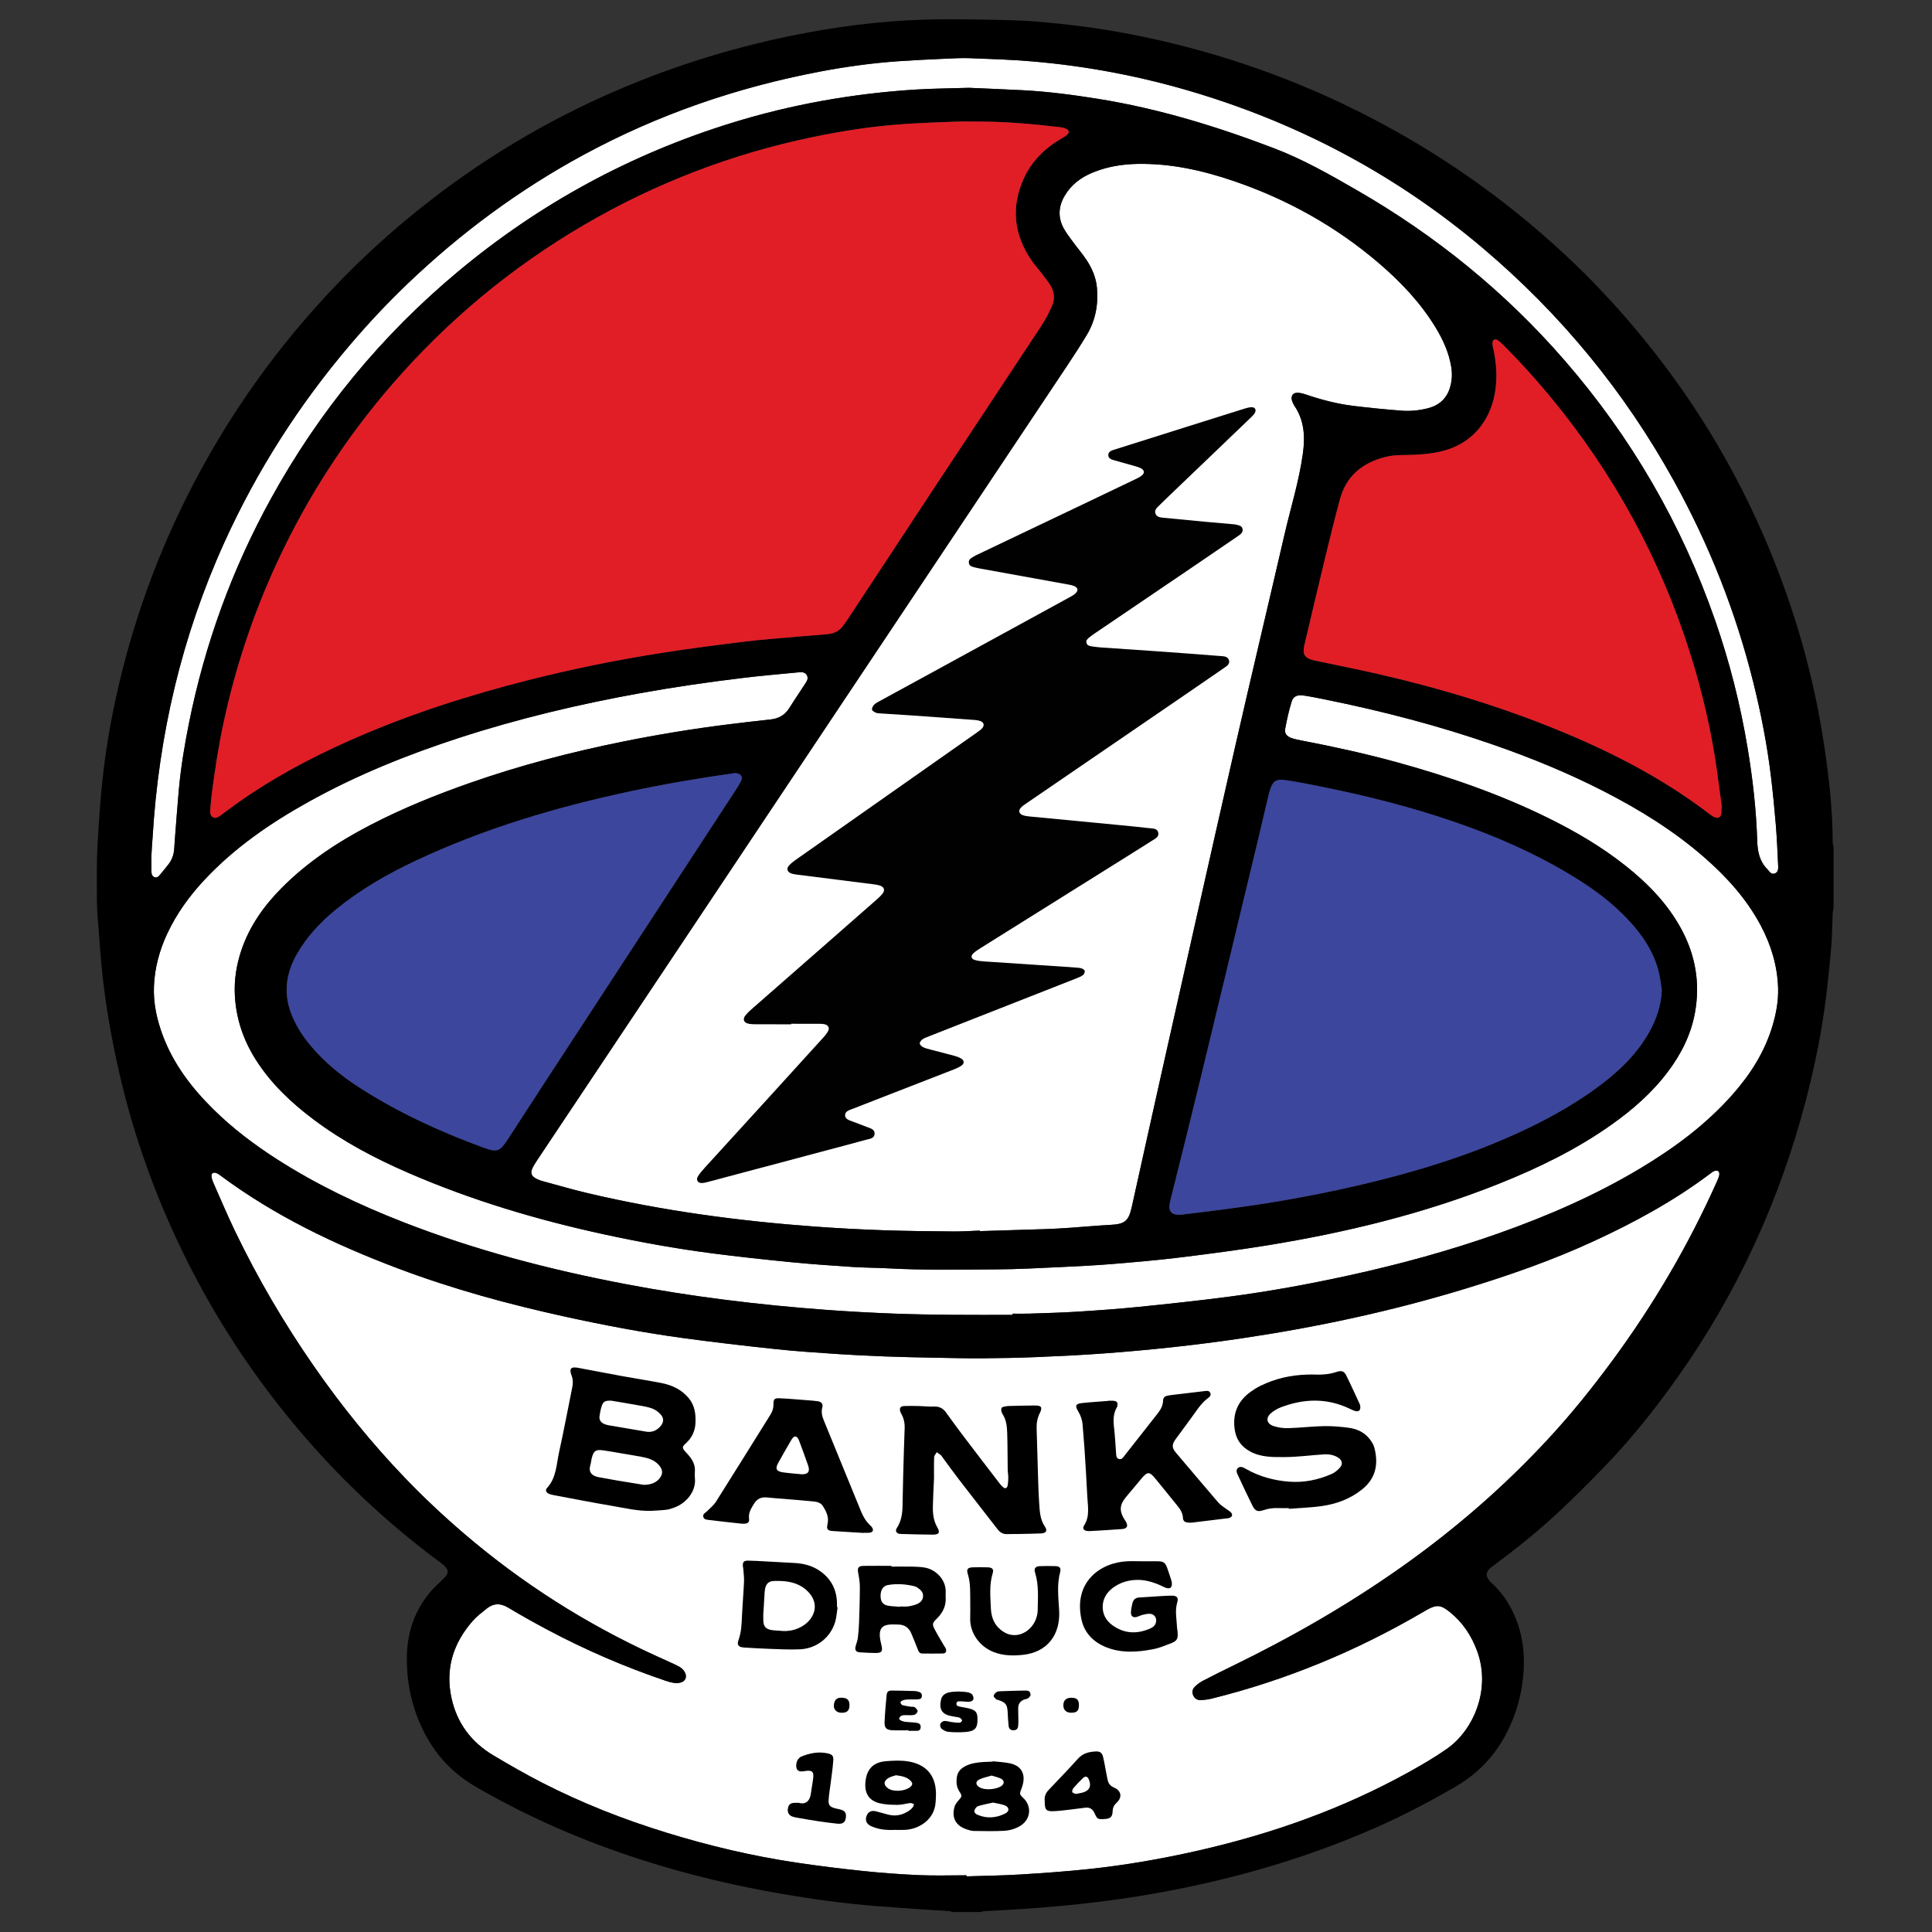 <?xml version="1.0" encoding="UTF-8"?>
<svg id="Layer_1" data-name="Layer 1" xmlns="http://www.w3.org/2000/svg" viewBox="0 0 720 720">
  <rect x="0" y="0" width="720" height="720" fill="#333333" stroke="none"/>
  <path d="M360.171,698.858c.001.135.002.27.003.405,6.663-.218,13.335-.288,19.986-.691,8.434-.51,16.87-1.114,25.272-1.994,13.858-1.451,27.571-3.838,41.163-6.932,27.463-6.253,53.784-15.57,78.465-29.255,4.843-2.686,9.658-5.489,14.184-8.669,9.975-7.008,16.402-22.179,11.301-36.269-2.117-5.848-5.417-10.831-10.283-14.733-3.353-2.689-4.851-2.808-8.548-.762-.393.217-.78.446-1.168.673-24.84,14.568-51.166,25.512-79.141,32.423-1.294.32-2.653.46-3.988.507-1.297.045-2.277-.597-2.797-1.863-.494-1.204-.153-2.295.669-3.102.892-.876,1.939-1.66,3.047-2.238,3.719-1.94,7.481-3.8,11.252-5.638,21.663-10.556,42.512-22.499,62.226-36.39,20.171-14.213,38.725-30.283,55.465-48.417,8.343-9.037,16.043-18.611,23.352-28.507,15.51-21.003,28.652-43.381,39.282-67.23.334-.75.664-1.526.818-2.324.085-.441-.049-1.138-.355-1.381-.318-.254-1.017-.25-1.448-.088-.615.23-1.158.679-1.696,1.083-13.426,10.097-28.08,18.069-43.293,25.084-15.602,7.194-31.784,12.819-48.195,17.816-27.346,8.327-55.212,14.295-83.485,18.463-16.884,2.489-33.835,4.3-50.847,5.553-8.28.61-16.579,1.013-24.876,1.354-6.81.28-13.63.417-20.446.456-6.294.036-12.591-.117-18.885-.237-5.84-.112-11.682-.234-17.519-.457-5.906-.226-11.812-.501-17.708-.9-7.61-.516-15.228-1.006-22.81-1.815-11.751-1.253-23.497-2.602-35.204-4.212-14.541-2-28.959-4.739-43.3-7.88-21.165-4.636-42.02-10.322-62.315-17.978-23.509-8.869-46.029-19.611-66.281-34.696-.476-.354-.999-.691-1.552-.884-1.083-.379-1.833.179-1.697,1.316.095.802.374,1.608.704,2.353,2.668,6.028,5.229,12.11,8.084,18.049,8.461,17.598,18.327,34.386,29.465,50.424,10.236,14.739,21.495,28.65,33.929,41.591,7.016,7.301,14.403,14.218,22.103,20.802,21.5,18.386,45.142,33.404,70.848,45.191,2.587,1.186,5.2,2.316,7.769,3.539,1.419.675,2.837,1.416,3.568,2.947.753,1.579.213,3.072-1.433,3.619-.755.251-1.631.33-2.421.233-1.105-.137-2.207-.438-3.266-.796-15.286-5.175-30.065-11.536-44.302-19.133-4.89-2.609-9.736-5.312-14.489-8.162-2.903-1.741-5.511-1.669-8.074.424-1.738,1.419-3.582,2.772-5.054,4.44-7.333,8.312-10.391,17.898-7.978,28.896,2.056,9.371,7.428,16.449,15.612,21.319,5.921,3.523,11.904,6.967,18.031,10.113,14.961,7.682,30.568,13.801,46.643,18.74,15.774,4.847,31.792,8.649,48.113,11.083,8.283,1.235,16.603,2.271,24.933,3.139,6.989.728,14.009,1.248,21.029,1.55,5.835.251,11.69.051,17.537.051Z" style="fill: #fff;"/>
  <path d="M365.155,458.606c.002.067.005.134.007.201,8.235-.252,16.47-.485,24.704-.766,2.991-.102,5.98-.281,8.965-.486,4.998-.342,9.988-.822,14.99-1.08,5.36-.276,6.785-1.382,7.956-6.654,3.796-17.092,7.562-34.191,11.401-51.273,8.925-39.712,17.812-79.432,26.857-119.116,6.103-26.776,12.484-53.489,18.668-80.247,2.322-10.05,5.433-19.909,6.847-30.184.879-6.394.526-12.363-3.197-17.843-.373-.549-.655-1.188-.851-1.825-.544-1.768.34-3.046,2.172-2.962,1.096.05,2.205.381,3.256.738,5.69,1.932,11.494,3.422,17.453,4.155,5.935.73,11.893,1.306,17.855,1.779,3.291.261,6.589-.064,9.812-.874,4.175-1.049,7.045-3.526,8.31-7.709.769-2.543.912-5.112.474-7.755-.885-5.343-3.07-10.152-5.859-14.72-5.606-9.184-12.903-16.888-21.03-23.849-16.017-13.72-34.105-23.806-54.03-30.624-11.686-3.999-23.631-6.67-36.072-6.431-5.726.11-11.321,1.034-16.656,3.236-4.344,1.794-7.949,4.48-10.378,8.577-2.408,4.061-2.633,8.231-.302,12.376.985,1.751,2.241,3.356,3.435,4.982,1.684,2.292,3.561,4.454,5.107,6.833,2.015,3.102,3.435,6.501,3.758,10.244.536,6.215-.563,12.119-3.798,17.497-2.355,3.915-4.843,7.754-7.378,11.556-45.791,68.666-91.597,137.322-137.401,205.98-19.928,29.871-39.86,59.74-59.787,89.613-.582.873-1.159,1.752-1.674,2.665-1.379,2.442-.891,3.816,1.724,4.931.55.235,1.117.445,1.693.6,5.638,1.519,11.246,3.168,16.927,4.507,27.893,6.576,56.205,10.368,84.759,12.447,8.355.608,16.728,1.052,25.1,1.343,8.761.305,17.532.383,26.299.464,3.293.03,6.589-.21,9.883-.326Z" style="fill: #fff;"/>
  <path d="M377.343,490.013c0-.15 0-.299.001-.449,2.096,0,4.194.06,6.288-.011,5.984-.206,11.973-.354,17.947-.731,7.612-.48,15.226-1.021,22.813-1.787,11.16-1.128,22.318-2.322,33.44-3.771,15-1.954,29.874-4.685,44.656-7.909,19.039-4.152,37.807-9.273,56.18-15.787,18.251-6.471,35.949-14.161,52.593-24.136,12.728-7.628,24.568-16.382,34.445-27.566,6.666-7.548,11.984-15.905,14.875-25.652,1.347-4.543,2.213-9.19,2.07-13.927-.25-8.295-2.583-16.062-6.47-23.373-5.251-9.876-12.608-18.021-20.956-25.324-11.411-9.982-24.211-17.876-37.658-24.765-13.086-6.703-26.655-12.271-40.529-17.114-20.676-7.217-41.815-12.714-63.266-17.051-2.641-.534-5.286-1.072-7.95-1.47-2.283-.341-3.839.27-4.426,2.174-1.032,3.344-1.812,6.783-2.435,10.23-.313,1.731.574,2.827,2.257,3.427,1.191.425,2.45.681,3.697.92,11.989,2.299,23.911,4.897,35.683,8.139,19.317,5.32,38.201,11.827,56.214,20.694,10.246,5.044,20.063,10.784,29.028,17.904,8.348,6.63,15.679,14.165,20.785,23.64,5.262,9.764,7.02,20.113,5.043,31.06-1.471,8.141-5.079,15.31-9.989,21.876-5.897,7.886-13.209,14.28-21.205,19.934-12.988,9.185-27.181,16.085-41.901,21.966-27.747,11.086-56.592,18.1-86.003,22.903-10.999,1.796-22.06,3.243-33.124,4.597-8.385,1.026-16.811,1.739-25.232,2.428-6.261.512-12.541.828-18.818,1.114-8.0.364-16.005.827-24.009.859-13.49.054-26.986.359-40.472-.388-4.334-.24-8.684-.214-13.015-.5-7.686-.508-15.375-1.033-23.039-1.787-9.898-.974-19.792-2.042-29.655-3.322-13.368-1.735-26.627-4.141-39.806-6.991-25.164-5.443-49.735-12.764-73.38-23.038-12.338-5.361-24.172-11.618-34.979-19.698-8.4-6.28-15.945-13.381-21.639-22.301-4.737-7.42-7.465-15.492-7.888-24.272-.272-5.649.604-11.188,2.411-16.565,3.028-9.01,8.377-16.549,14.985-23.22,9.642-9.734,20.949-17.198,33.045-23.478,12.052-6.258,24.62-11.333,37.432-15.811,18.478-6.459,37.366-11.396,56.541-15.275,13.137-2.658,26.357-4.817,39.656-6.483,5.195-.651,10.397-1.246,15.603-1.808,3.035-.328,5.358-1.663,6.995-4.289,1.824-2.925,3.786-5.763,5.648-8.666.677-1.055,1.616-2.175.878-3.503-.802-1.444-2.34-1.177-3.644-1.055-6.702.628-13.41,1.223-20.092,2.027-12.857,1.547-25.669,3.402-38.419,5.699-22.799,4.107-45.288,9.441-67.332,16.608-19.417,6.313-38.291,13.903-56.163,23.841-14.28,7.941-27.65,17.115-38.882,29.137-5.615,6.01-10.382,12.602-13.874,20.075-2.883,6.168-4.626,12.67-4.926,19.454-.281,6.343,1.063,12.49,3.287,18.433,4.027,10.76,10.843,19.635,18.921,27.595,7.124,7.02,15.073,13.03,23.482,18.435,14.872,9.561,30.748,17.115,47.184,23.53,26.735,10.434,54.373,17.663,82.522,23.037,25.016,4.775,50.258,7.846,75.648,9.705,8.131.595,16.277,1.025,24.424,1.348,7.335.291,14.678.392,22.019.467,7.493.076,14.988.017,22.482.017Z" style="fill: #fff;"/>
  <path d="M361.147,32.729c5.757.255,12.712.527,19.664.879,9.576.485,19.067,1.73,28.529,3.253,22.51,3.621,44.167,10.278,65.409,18.375,10.954,4.176,21.099,9.975,31.233,15.826,29.15,16.829,54.919,37.728,77.008,63.147,24.971,28.735,43.708,61.077,56.211,97.03,5.37,15.443,9.366,31.245,12.055,47.366,1.919,11.507,3.239,23.091,3.61,34.761.125,3.941.843,7.594,3.718,10.503.795.804,1.427,2.225,2.887,1.631,1.355-.551,1.237-1.987,1.184-3.145-.234-5.077-.462-10.158-.88-15.222-.492-5.955-1.082-11.906-1.8-17.837-1.432-11.816-3.708-23.486-6.582-35.031-6.533-26.241-16.398-51.174-29.469-74.849-18.426-33.375-42.234-62.35-71.315-86.953-31.485-26.636-67.088-45.772-106.536-57.757-20.123-6.114-40.674-10.083-61.628-11.839-7.6-.637-15.235-.9-22.86-1.181-3.361-.124-6.738.078-10.104.231-5.529.251-11.058.516-16.579.897-9.864.68-19.651,2.034-29.357,3.877-30.899,5.868-60.312,15.985-88.007,30.985-24.137,13.074-46.001,29.249-65.807,48.218-7.42,7.106-14.442,14.6-21.111,22.423-19.131,22.44-34.87,47.043-47.045,73.901-15.845,34.952-24.443,71.679-26.715,109.937-.124,2.088-.345,4.172-.414,6.261-.072,2.173-.045,4.35-.001,6.525.017.841.253,1.676,1.186,1.983.854.28,1.439-.259,1.927-.841,1.106-1.32,2.2-2.651,3.253-4.014,1.269-1.643,1.951-3.525,2.099-5.597.122-1.714.229-3.429.365-5.141.441-5.584.855-11.171,1.348-16.75.745-8.427,2.131-16.766,3.793-25.05,5.908-29.439,16.048-57.351,30.534-83.659,17.952-32.602,41.203-60.862,69.787-84.699,30.301-25.269,64.31-43.737,102.015-55.39,22.277-6.884,45.075-10.91,68.323-12.392,6.275-.4,12.574-.425,20.074-.661Z" style="fill: #fff;"/>
  <g>
    <g>
      <path d="M683.32,315.557v22.955c-.113.564-.301,1.124-.326,1.692-.184,4.111-.199,8.235-.528,12.334-.471,5.881-1.08,11.754-1.775,17.613-1.606,13.54-4.289,26.88-7.743,40.063-9.685,36.967-25.302,71.203-47.337,102.463-8.168,11.588-16.952,22.695-26.762,32.942-5.648,5.9-11.416,11.7-17.372,17.288-7.872,7.386-16.258,14.183-24.966,20.57-2.627,1.926-3.671,3.65-.422,6.646,3.622,3.339,6.349,7.374,8.32,11.895,2.896,6.643,3.872,13.56,3.381,20.8-.312,4.597-1.084,9.057-2.431,13.429-3.93,12.756-11.261,22.834-22.978,29.617-9.867,5.711-19.942,10.992-30.384,15.559-28.012,12.252-57.247,20.281-87.379,25.182-19.147,3.115-38.443,4.717-57.807,5.617-.423.02-.837.213-1.255.325h-10.802c-.265-.108-.524-.295-.795-.314-2.982-.206-5.967-.369-8.95-.576-6.267-.434-12.536-.839-18.797-1.344-11.566-.934-23.051-2.51-34.488-4.46-17.74-3.025-35.201-7.183-52.349-12.664-21.694-6.934-42.467-15.921-62.177-27.372-9.713-5.643-16.514-13.708-20.87-23.966-3.388-7.979-4.91-16.26-4.691-24.956.224-8.896,2.992-16.746,8.663-23.546,1.623-1.946,3.595-3.599,5.376-5.416,1.546-1.577,1.522-2.938-.094-4.426-.769-.708-1.625-1.328-2.467-1.952-11.458-8.494-22.223-17.799-32.402-27.782-6.854-6.722-13.349-13.78-19.548-21.111-19.68-23.277-35.7-48.847-48.02-76.727-8.531-19.306-15.084-39.261-19.547-59.9-2.594-11.996-4.629-24.078-5.778-36.301-.364-3.868-.659-7.743-.933-11.618-.311-4.392-.792-8.788-.787-13.181.009-6.807-.146-13.609.267-20.43.493-8.135.983-16.258,1.876-24.361,1.082-9.82,2.683-19.556,4.76-29.206,6.038-28.056,15.67-54.82,28.922-80.291,14.176-27.246,31.91-51.935,53.099-74.139,8.284-8.681,17.059-16.856,26.287-24.541,22.712-18.915,47.532-34.45,74.517-46.507,22.377-9.998,45.601-17.375,69.617-22.248,15.941-3.235,32.052-5.327,48.297-5.873,11.225-.377,22.481-.06,33.717.214,5.973.146,11.945.731,17.893,1.348,14.464,1.5,28.747,4.082,42.863,7.575,28.588,7.075,55.74,17.795,81.462,32.135,23.22,12.945,44.515,28.533,63.952,46.662,8.946,8.344,17.324,17.233,25.225,26.568,20.981,24.787,37.767,52.148,50.252,82.131,9.534,22.896,16.398,46.557,20.281,71.074,2.037,12.866,3.569,25.77,3.607,38.819.002.564.211,1.128.324,1.692ZM360.171,698.858c.001.135.002.27.003.405,6.663-.218,13.335-.288,19.986-.691,8.434-.51,16.87-1.114,25.272-1.994,13.858-1.451,27.571-3.838,41.163-6.932,27.463-6.253,53.784-15.57,78.465-29.255,4.843-2.686,9.658-5.489,14.184-8.669,9.975-7.008,16.402-22.179,11.301-36.269-2.117-5.848-5.417-10.831-10.283-14.733-3.353-2.689-4.851-2.808-8.548-.762-.393.217-.78.446-1.168.673-24.84,14.568-51.166,25.512-79.141,32.423-1.294.32-2.653.46-3.988.507-1.297.045-2.277-.597-2.797-1.863-.494-1.204-.153-2.295.669-3.102.892-.876,1.939-1.66,3.047-2.238,3.719-1.94,7.481-3.8,11.252-5.638,21.663-10.556,42.512-22.499,62.226-36.39,20.171-14.213,38.725-30.283,55.465-48.417,8.343-9.037,16.043-18.611,23.352-28.507,15.51-21.003,28.652-43.381,39.282-67.23.334-.75.664-1.526.818-2.324.085-.441-.049-1.138-.355-1.381-.318-.254-1.017-.25-1.448-.088-.615.23-1.158.679-1.696,1.083-13.426,10.097-28.08,18.069-43.293,25.084-15.602,7.194-31.784,12.819-48.195,17.816-27.346,8.327-55.212,14.295-83.485,18.463-16.884,2.489-33.835,4.3-50.847,5.553-8.28.61-16.579,1.013-24.876,1.354-6.81.28-13.63.417-20.446.456-6.294.036-12.591-.117-18.885-.237-5.84-.112-11.682-.234-17.519-.457-5.906-.226-11.812-.501-17.708-.9-7.61-.516-15.228-1.006-22.81-1.815-11.751-1.253-23.497-2.602-35.204-4.212-14.541-2-28.959-4.739-43.3-7.88-21.165-4.636-42.02-10.322-62.315-17.978-23.509-8.869-46.029-19.611-66.281-34.696-.476-.354-.999-.691-1.552-.884-1.083-.379-1.833.179-1.697,1.316.095.802.374,1.608.704,2.353,2.668,6.028,5.229,12.11,8.084,18.049,8.461,17.598,18.327,34.386,29.465,50.424,10.236,14.739,21.495,28.65,33.929,41.591,7.016,7.301,14.403,14.218,22.103,20.802,21.5,18.386,45.142,33.404,70.848,45.191,2.587,1.186,5.2,2.316,7.769,3.539,1.419.675,2.837,1.416,3.568,2.947.753,1.579.213,3.072-1.433,3.619-.755.251-1.631.33-2.421.233-1.105-.137-2.207-.438-3.266-.796-15.286-5.175-30.065-11.536-44.302-19.133-4.89-2.609-9.736-5.312-14.489-8.162-2.903-1.741-5.511-1.669-8.074.424-1.738,1.419-3.582,2.772-5.054,4.44-7.333,8.312-10.391,17.898-7.978,28.896,2.056,9.371,7.428,16.449,15.612,21.319,5.921,3.523,11.904,6.967,18.031,10.113,14.961,7.682,30.568,13.801,46.643,18.74,15.774,4.847,31.792,8.649,48.113,11.083,8.283,1.235,16.603,2.271,24.933,3.139,6.989.728,14.009,1.248,21.029,1.55,5.835.251,11.69.051,17.537.051ZM364.792,45.311c-2.845,0-5.693-.088-8.533.018-6.43.241-12.864.469-19.283.899-11.366.761-22.614,2.476-33.761,4.782-30.327,6.274-58.883,17.202-85.619,32.847-27.088,15.851-50.892,35.673-71.437,59.382-17.232,19.886-31.416,41.77-42.552,65.624-9.036,19.356-15.768,39.48-20.261,60.359-1.889,8.779-3.275,17.641-4.4,26.546-.262,2.076-.436,4.165-.593,6.253-.075.993.045,2.015,1.033,2.558.913.502,1.756.037,2.506-.487,1.045-.729,2.053-1.511,3.076-2.271,14.394-10.69,30.059-19.139,46.43-26.342,21.165-9.312,43.101-16.339,65.489-22.015,16.633-4.217,33.437-7.616,50.387-10.252,10.053-1.563,20.15-2.87,30.25-4.098,6.605-.804,13.251-1.274,19.881-1.869,3.649-.327,7.304-.598,10.955-.903,2.445-.205,4.465-1.205,5.914-3.233.697-.976,1.398-1.95,2.057-2.952,11.089-16.84,22.151-33.697,33.262-50.522,12.805-19.39,25.674-38.738,38.452-58.145,1.556-2.363,2.871-4.918,4.021-7.506,1.124-2.528.882-5.164-.572-7.553-.892-1.466-1.956-2.833-3.001-4.199-1.365-1.784-2.908-3.442-4.165-5.297-6.469-9.543-7.608-19.68-2.868-30.25,2.979-6.642,7.988-11.52,14.254-15.145.647-.374,1.332-.722,1.884-1.211,1.043-.923.885-1.882-.413-2.411-.752-.306-1.585-.468-2.397-.559-9.969-1.11-19.949-2.068-29.995-2.048ZM365.155,458.606c.002.067.005.134.007.201,8.235-.252,16.47-.485,24.704-.766,2.991-.102,5.98-.281,8.965-.486,4.998-.342,9.988-.822,14.99-1.08,5.36-.276,6.785-1.382,7.956-6.654,3.796-17.092,7.562-34.191,11.401-51.273,8.925-39.712,17.812-79.432,26.857-119.116,6.103-26.776,12.484-53.489,18.668-80.247,2.322-10.05,5.433-19.909,6.847-30.184.879-6.394.526-12.363-3.197-17.843-.373-.549-.655-1.188-.851-1.825-.544-1.768.34-3.046,2.172-2.962,1.096.05,2.205.381,3.256.738,5.69,1.932,11.494,3.422,17.453,4.155,5.935.73,11.893,1.306,17.855,1.779,3.291.261,6.589-.064,9.812-.874,4.175-1.049,7.045-3.526,8.31-7.709.769-2.543.912-5.112.474-7.755-.885-5.343-3.07-10.152-5.859-14.72-5.606-9.184-12.903-16.888-21.03-23.849-16.017-13.72-34.105-23.806-54.03-30.624-11.686-3.999-23.631-6.67-36.072-6.431-5.726.11-11.321,1.034-16.656,3.236-4.344,1.794-7.949,4.48-10.378,8.577-2.408,4.061-2.633,8.231-.302,12.376.985,1.751,2.241,3.356,3.435,4.982,1.684,2.292,3.561,4.454,5.107,6.833,2.015,3.102,3.435,6.501,3.758,10.244.536,6.215-.563,12.119-3.798,17.497-2.355,3.915-4.843,7.754-7.378,11.556-45.791,68.666-91.597,137.322-137.401,205.98-19.928,29.871-39.86,59.74-59.787,89.613-.582.873-1.159,1.752-1.674,2.665-1.379,2.442-.891,3.816,1.724,4.931.55.235,1.117.445,1.693.6,5.638,1.519,11.246,3.168,16.927,4.507,27.893,6.576,56.205,10.368,84.759,12.447,8.355.608,16.728,1.052,25.1,1.343,8.761.305,17.532.383,26.299.464,3.293.03,6.589-.21,9.883-.326ZM377.343,490.013c0-.15 0-.299.001-.449,2.096,0,4.194.06,6.288-.011,5.984-.206,11.973-.354,17.947-.731,7.612-.48,15.226-1.021,22.813-1.787,11.16-1.128,22.318-2.322,33.44-3.771,15-1.954,29.874-4.685,44.656-7.909,19.039-4.152,37.807-9.273,56.18-15.787,18.251-6.471,35.949-14.161,52.593-24.136,12.728-7.628,24.568-16.382,34.445-27.566,6.666-7.548,11.984-15.905,14.875-25.652,1.347-4.543,2.213-9.19,2.07-13.927-.25-8.295-2.583-16.062-6.47-23.373-5.251-9.876-12.608-18.021-20.956-25.324-11.411-9.982-24.211-17.876-37.658-24.765-13.086-6.703-26.655-12.271-40.529-17.114-20.676-7.217-41.815-12.714-63.266-17.051-2.641-.534-5.286-1.072-7.95-1.47-2.283-.341-3.839.27-4.426,2.174-1.032,3.344-1.812,6.783-2.435,10.23-.313,1.731.574,2.827,2.257,3.427,1.191.425,2.45.681,3.697.92,11.989,2.299,23.911,4.897,35.683,8.139,19.317,5.32,38.201,11.827,56.214,20.694,10.246,5.044,20.063,10.784,29.028,17.904,8.348,6.63,15.679,14.165,20.785,23.64,5.262,9.764,7.02,20.113,5.043,31.06-1.471,8.141-5.079,15.31-9.989,21.876-5.897,7.886-13.209,14.28-21.205,19.934-12.988,9.185-27.181,16.085-41.901,21.966-27.747,11.086-56.592,18.1-86.003,22.903-10.999,1.796-22.06,3.243-33.124,4.597-8.385,1.026-16.811,1.739-25.232,2.428-6.261.512-12.541.828-18.818,1.114-8.0.364-16.005.827-24.009.859-13.49.054-26.986.359-40.472-.388-4.334-.24-8.684-.214-13.015-.5-7.686-.508-15.375-1.033-23.039-1.787-9.898-.974-19.792-2.042-29.655-3.322-13.368-1.735-26.627-4.141-39.806-6.991-25.164-5.443-49.735-12.764-73.38-23.038-12.338-5.361-24.172-11.618-34.979-19.698-8.4-6.28-15.945-13.381-21.639-22.301-4.737-7.42-7.465-15.492-7.888-24.272-.272-5.649.604-11.188,2.411-16.565,3.028-9.01,8.377-16.549,14.985-23.22,9.642-9.734,20.949-17.198,33.045-23.478,12.052-6.258,24.62-11.333,37.432-15.811,18.478-6.459,37.366-11.396,56.541-15.275,13.137-2.658,26.357-4.817,39.656-6.483,5.195-.651,10.397-1.246,15.603-1.808,3.035-.328,5.358-1.663,6.995-4.289,1.824-2.925,3.786-5.763,5.648-8.666.677-1.055,1.616-2.175.878-3.503-.802-1.444-2.34-1.177-3.644-1.055-6.702.628-13.41,1.223-20.092,2.027-12.857,1.547-25.669,3.402-38.419,5.699-22.799,4.107-45.288,9.441-67.332,16.608-19.417,6.313-38.291,13.903-56.163,23.841-14.28,7.941-27.65,17.115-38.882,29.137-5.615,6.01-10.382,12.602-13.874,20.075-2.883,6.168-4.626,12.67-4.926,19.454-.281,6.343,1.063,12.49,3.287,18.433,4.027,10.76,10.843,19.635,18.921,27.595,7.124,7.02,15.073,13.03,23.482,18.435,14.872,9.561,30.748,17.115,47.184,23.53,26.735,10.434,54.373,17.663,82.522,23.037,25.016,4.775,50.258,7.846,75.648,9.705,8.131.595,16.277,1.025,24.424,1.348,7.335.291,14.678.392,22.019.467,7.493.076,14.988.017,22.482.017ZM619.298,368.972c-.357-2.206-.571-4.448-1.097-6.613-1.858-7.647-6.14-13.918-11.426-19.575-5.67-6.068-12.248-11.01-19.273-15.388-16.119-10.046-33.494-17.286-51.51-23.1-15.841-5.112-32.012-8.906-48.337-12.077-3.012-.585-6.035-1.143-9.075-1.543-2.954-.388-4.255.558-5.189,3.424-.232.711-.443,1.431-.615,2.158-1.242,5.242-2.45,10.493-3.71,15.731-7.121,29.608-14.224,59.221-21.393,88.817-3.771,15.568-7.619,31.118-11.535,46.651-.942,3.736.02,5.679,4.567,5.15,5.273-.614,10.539-1.287,15.804-1.969,18.872-2.442,37.569-5.839,56.042-10.417,19.666-4.873,38.881-11.068,57.172-19.899,9.399-4.538,18.438-9.701,26.774-16.009,7.288-5.515,13.771-11.811,18.246-19.905,2.642-4.778,4.372-9.847,4.553-15.435ZM641.532,300.994c.055-.007.11-.014.164-.021-.653-4.885-1.265-9.775-1.967-14.653-2.096-14.543-5.429-28.807-9.853-42.814-11.03-34.924-28.206-66.52-51.443-94.824-5.852-7.128-12.031-13.959-18.57-20.463-.579-.576-1.209-1.146-1.916-1.536-.88-.486-1.709.002-1.744,1.004-.025.735.123,1.489.286,2.215,1.088,4.85,1.476,9.72.901,14.689-1.219,10.53-7.52,20.901-21.092,23.808-4.197.899-8.436,1.14-12.715,1.175-2.307.019-4.68.092-6.906.626-8.618,2.067-14.881,6.926-17.298,15.777-1.912,7.002-3.635,14.057-5.344,21.112-2.695,11.123-5.33,22.26-7.942,33.403-.79,3.37.078,4.689,3.392,5.564.289.076.584.129.877.191,7.761,1.644,15.546,3.184,23.279,4.951,21.635,4.945,42.857,11.276,63.49,19.478,21.448,8.527,41.942,18.833,60.333,32.971.355.273.737.521,1.134.727,1.673.867,2.789.267,2.928-1.58.045-.597.007-1.199.007-1.799ZM273.773,288.118c-.122.021-.416.077-.711.119-12.678,1.775-25.287,3.935-37.812,6.593-27.767,5.892-54.837,13.92-80.586,26.052-10.543,4.968-20.576,10.765-29.609,18.179-5.716,4.692-10.711,10.029-14.408,16.499-4.323,7.565-5.135,15.355-1.61,23.454,1.628,3.739,3.802,7.137,6.394,10.271,5.305,6.415,11.661,11.632,18.635,16.102,14.446,9.258,29.935,16.382,46.018,22.264,5.2,1.902,6.132,1.579,9.213-3.134,4.1-6.273,8.138-12.585,12.235-18.86,23.515-36.017,47.042-72.027,70.558-108.043,1.351-2.069,2.754-4.116,3.939-6.28,1.026-1.872.069-3.218-2.256-3.215ZM361.147,32.729c5.757.255,12.712.527,19.664.879,9.576.485,19.067,1.73,28.529,3.253,22.51,3.621,44.167,10.278,65.409,18.375,10.954,4.176,21.099,9.975,31.233,15.826,29.15,16.829,54.919,37.728,77.008,63.147,24.971,28.735,43.708,61.077,56.211,97.03,5.37,15.443,9.366,31.245,12.055,47.366,1.919,11.507,3.239,23.091,3.61,34.761.125,3.941.843,7.594,3.718,10.503.795.804,1.427,2.225,2.887,1.631,1.355-.551,1.237-1.987,1.184-3.145-.234-5.077-.462-10.158-.88-15.222-.492-5.955-1.082-11.906-1.8-17.837-1.432-11.816-3.708-23.486-6.582-35.031-6.533-26.241-16.398-51.174-29.469-74.849-18.426-33.375-42.234-62.35-71.315-86.953-31.485-26.636-67.088-45.772-106.536-57.757-20.123-6.114-40.674-10.083-61.628-11.839-7.6-.637-15.235-.9-22.86-1.181-3.361-.124-6.738.078-10.104.231-5.529.251-11.058.516-16.579.897-9.864.68-19.651,2.034-29.357,3.877-30.899,5.868-60.312,15.985-88.007,30.985-24.137,13.074-46.001,29.249-65.807,48.218-7.42,7.106-14.442,14.6-21.111,22.423-19.131,22.44-34.87,47.043-47.045,73.901-15.845,34.952-24.443,71.679-26.715,109.937-.124,2.088-.345,4.172-.414,6.261-.072,2.173-.045,4.35-.001,6.525.017.841.253,1.676,1.186,1.983.854.28,1.439-.259,1.927-.841,1.106-1.32,2.2-2.651,3.253-4.014,1.269-1.643,1.951-3.525,2.099-5.597.122-1.714.229-3.429.365-5.141.441-5.584.855-11.171,1.348-16.75.745-8.427,2.131-16.766,3.793-25.05,5.908-29.439,16.048-57.351,30.534-83.659,17.952-32.602,41.203-60.862,69.787-84.699,30.301-25.269,64.31-43.737,102.015-55.39,22.277-6.884,45.075-10.91,68.323-12.392,6.275-.4,12.574-.425,20.074-.661Z"/>
      <path d="M242.862,563.045c-5.076.179-9.976-1.042-14.906-1.873-7.079-1.193-14.125-2.581-21.183-3.898-.733-.137-1.481-.281-2.166-.561-1.062-.434-1.505-1.37-.793-2.133,3.547-3.801,3.525-8.79,4.539-13.395,1.767-8.022,3.287-16.099,4.911-24.152.3-1.489.322-2.926-.247-4.404-.984-2.556-.272-3.381,2.384-2.888,5.516,1.023,11.023,2.101,16.542,3.107,4.856.885,9.737,1.637,14.582,2.573,3.982.769,7.503,2.451,10.171,5.668,2.208,2.663,2.611,5.793,2.496,9.061-.111,3.141-1.354,5.744-3.731,7.868-1.328,1.187-1.231,1.663-.046,2.985.599.668,1.243,1.304,1.778,2.022,1.142,1.534,1.892,3.216,1.774,5.199-.053.896-.087,1.806.004,2.696.497,4.855-3.178,9.197-7.515,10.84-.976.37-1.987.74-3.012.87-1.849.234-3.721.286-5.583.414ZM239.821,553.344c2.372.075,4.394-.704,5.584-1.941,1.766-1.836,1.775-3.65.056-5.525-1.776-1.937-4.157-2.547-6.593-3.005-2.42-.455-4.854-.838-7.283-1.248-2.28-.385-4.553-.824-6.844-1.131-2.721-.365-3.484.176-4.185,2.797-.23.86-.272,1.774-.533,2.622-.804,2.607.408,4.088,3.081,4.584,2.275.422,4.549.848,6.83,1.232,3.456.583,6.918,1.131,9.886,1.614ZM227.842,521.994c-2.413-.1-3.095.317-3.685,2.261-.346,1.139-.564,2.326-.734,3.506-.196,1.361.475,2.321,1.682,2.879.537.248,1.131.413,1.716.514,4.645.802,9.298,1.563,13.942,2.371,2.115.368,3.828-.323,5.243-1.852,1.391-1.504,1.538-3.087.157-4.614-.819-.905-1.926-1.704-3.062-2.132-1.593-.6-3.323-.867-5.012-1.174-3.533-.643-7.078-1.219-10.247-1.759Z"/>
      <path d="M348.084,550.827c-.167,3.89-.374,7.251-.434,10.614-.049,2.701.253,5.34,1.672,7.777,1.12,1.925.596,2.717-1.708,2.698-3.966-.033-7.932-.137-11.897-.252-1.61-.047-2.301-1.017-1.425-2.344,2.123-3.217,2.05-6.774,2.104-10.376.088-5.911.279-11.82.441-17.729.082-2.988.188-5.976.301-8.963.072-1.912-.306-3.71-1.261-5.379-.148-.259-.282-.533-.37-.817-.402-1.288.08-2.026,1.459-2.071,1.797-.058,3.599-.045,5.397-.003,1.943.045,3.889.276,5.825.206,1.937-.07,3.294.71,4.381,2.209,2.022,2.787,4.03,5.586,6.11,8.329,4.565,6.02,9.17,12.01,13.768,18.004.408.533.839,1.07,1.348,1.498.756.636,1.471.455,1.684-.496.225-1.005.271-2.063.278-3.099.006-.965-.197-1.93-.212-2.897-.072-4.57-.04-9.143-.189-13.71-.08-2.458-.337-4.931-1.757-7.095-.236-.36-.377-.818-.441-1.248-.111-.746.106-1.337.989-1.453.518-.068,1.03-.235,1.548-.249,3.368-.087,6.736-.185,10.105-.196,2.283-.007,2.757.707,1.743,2.741-.932,1.869-1.291,3.784-1.219,5.85.187,5.384.299,10.77.471,16.154.122,3.81.212,7.623.467,11.424.208,3.108.278,6.249,2.177,9.019,1.005,1.466.387,2.41-1.419,2.487-2.842.122-5.688.155-8.532.211-1.41.028-2.821-.006-4.23.044-1.585.056-2.658-.726-3.582-1.921-4.807-6.216-9.659-12.397-14.452-18.623-2.1-2.729-4.097-5.537-6.141-8.309-.133-.181-.235-.402-.405-.536-.51-.399-1.047-.764-1.574-1.143-.339.617-.947,1.224-.972,1.853-.107,2.767-.046,5.541-.046,7.788Z"/>
      <path d="M480.264,562.029c-1.35,0-2.701.039-4.049-.01-1.818-.066-3.566.173-5.298.761-2.191.743-3.144.379-4.19-1.718-1.805-3.617-3.529-7.274-5.22-10.946-.45-.978-1.197-2.197-.092-3.093.923-.749,2.027-.093,2.936.422,4.978,2.82,10.362,4.289,16.024,4.73,5.553.432,10.882-.657,15.951-2.894,1.122-.495,2.155-1.377,2.985-2.3,1.213-1.349.911-2.789-.642-3.782-1.638-1.047-3.51-1.313-5.393-1.193-4.848.31-9.69.983-14.536,1.004-4.369.019-8.853.118-12.921-2.125-3.407-1.878-5.267-4.63-5.738-8.537-.71-5.884,1.395-10.398,6.133-13.778,1.094-.78,2.256-1.491,3.46-2.087,5.52-2.733,11.393-4.051,17.535-4.216,1.124-.03,2.251-.038,3.374.002,2.568.091,5.07-.183,7.528-.998,1.82-.603,2.791-.296,3.578,1.286,1.766,3.552,3.395,7.171,5.065,10.77.123.264.161.579.186.875.117,1.373-.576,2.004-1.888,1.641-.715-.198-1.397-.536-2.072-.859-8.495-4.064-17.085-3.802-25.707-.492-1.237.475-2.436,1.194-3.47,2.028-2.205,1.778-1.882,4.026.815,4.926,1.734.578,3.668.839,5.499.786,4.405-.127,8.799-.676,13.203-.757,3.126-.058,6.285.2,9.386.627,3.106.428,5.902,1.741,7.849,4.351.66.885,1.304,1.886,1.587,2.933,1.729,6.399.452,11.7-4.586,15.721-4.411,3.52-9.515,5.382-14.988,6.163-4.06.579-8.186.699-12.283,1.023-.007-.088-.014-.177-.021-.265Z"/>
      <path d="M412.853,522.032c.744,0,1.497-.074,2.23.017,1.199.148,1.55.685,1.331,1.843-.041.219-.09.453-.202.64-1.753,2.928-1.177,6.057-.859,9.185.249,2.45.349,4.915.547,7.37.082,1.016-.056,2.335,1.138,2.667,1.07.298,1.685-.85,2.264-1.578,4.05-5.093,8.043-10.231,12.071-15.342,1.135-1.44,2.028-2.973,2.069-4.857.027-1.239.817-1.711,1.841-1.895,1.174-.211,2.367-.322,3.553-.465,3.264-.394,6.527-.798,9.794-1.162.86-.096,1.928-.388,2.395.61.483,1.032-.436,1.667-1.126,2.2-2.482,1.919-4.049,4.587-5.875,7.043-1.965,2.642-3.892,5.314-5.847,7.964-1.572,2.131-1.473,3.307.128,5.183,5.245,6.143,10.419,12.348,15.691,18.468.862,1,2.073,1.702,3.136,2.525.473.366,1.026.638,1.458,1.043.926.868.718,1.774-.481,2.219-.274.102-.588.099-.884.135-4.302.529-8.603,1.063-12.906,1.575-.517.062-1.051.039-1.573-.003-1.199-.097-1.835-.555-1.899-1.773-.093-1.773-.943-3.112-1.997-4.408-2.784-3.425-5.537-6.875-8.346-10.279-2.129-2.581-2.904-2.562-5.031-.031-1.974,2.35-3.955,4.695-5.909,7.062-2.328,2.821-2.47,5.07-.559,8.206.156.255.355.485.506.742,1.027,1.747.603,2.743-1.383,2.901-3.873.307-7.754.507-11.632.742-.448.027-.905.034-1.347-.025-1.263-.169-1.852-.965-1.156-2.03,2.223-3.4,1.398-7.079,1.221-10.693-.289-5.895-.658-11.787-1.036-17.678-.196-3.053-.512-6.097-.722-9.149-.126-1.837-.713-3.48-1.654-5.056-1.261-2.113-.954-2.807,1.443-3.068,3.192-.348,6.401-.534,9.603-.79.002-.018.004-.036.005-.055Z"/>
      <path d="M321.942,571.279c-3.88-.233-7.762-.432-11.639-.713-1.93-.14-2.344-.665-1.9-2.626.586-2.586-.474-4.688-1.765-6.709-.779-1.221-2.171-1.56-3.532-1.692-3.495-.339-6.996-.618-10.495-.913-2.233-.189-4.473-.311-6.699-.563-2.168-.245-3.783.478-4.923,2.352-1.053,1.732-2.154,3.384-1.831,5.613.174,1.198-.473,1.771-1.75,1.817-.963.035-1.935-.119-2.899-.225-3.343-.367-6.689-.714-10.024-1.149-.91-.119-2.139-.046-2.402-1.252-.23-1.057.841-1.45,1.461-2.069,1.156-1.155,2.474-2.23,3.332-3.586,6.798-10.755,13.498-21.572,20.242-32.36.734-1.174,1.136-2.376,1.133-3.795-.005-2.051.32-2.399,2.387-2.309,3.432.15,6.856.469,10.283.729,1.266.096,2.536.182,3.792.359,1.393.196,2.082.994,1.731,2.327-.452,1.716-.09,3.226.547,4.779,4.657,11.353,9.293,22.713,13.941,34.069.773,1.888,1.814,3.607,3.299,5.032.216.207.445.409.624.646.865,1.149.519,2.021-.888,2.167-.667.069-1.348.012-2.022.012-.001.02-.002.04-.003.059ZM298.692,549.419c2.451.082,3.269-.973,2.459-3.312-1.025-2.959-2.124-5.893-3.207-8.832-.179-.486-.378-.99-.684-1.398-.485-.648-1.137-.719-1.716-.122-.358.37-.629.835-.889,1.286-1.563,2.717-3.144,5.425-4.653,8.171-1.182,2.151-.689,3.133,1.803,3.488,2.283.325,4.59.486,6.886.718Z"/>
      <path d="M312.142,598.989c-.291,1.833-.381,3.726-.909,5.488-1.717,5.728-6.827,9.831-12.948,10.16-3.942.212-7.913-.048-11.868-.173-3.063-.097-6.122-.299-9.182-.484-1.971-.119-2.7-.96-2.032-2.744,1.156-3.089,1.173-6.283,1.329-9.491.2-4.102.565-8.196.741-12.298.07-1.623-.171-3.26-.282-4.89-.02-.297-.123-.589-.146-.886-.114-1.504.334-2.08,1.904-2.067,2.241.019,4.482.176,6.722.295,3.508.185,7.014.404,10.522.577,3.587.177,6.947,1.054,9.883,3.201,3.952,2.889,5.926,6.823,6.042,11.702.013.524.002,1.049.002,1.574.074.012.148.024.223.036ZM284.514,600.892c-.016,0-.032-0-.047-0,0,1.049-.035,2.1.007,3.147.082,2.033.851,2.99,2.894,3.403,1.091.221,2.233.177,3.346.304,3.25.37,6.282-.302,8.956-2.148,3.551-2.452,5.802-7.286,2.031-11.809-.797-.956-1.797-1.811-2.855-2.469-3.178-1.978-6.777-2.234-10.388-2.135-2.009.055-2.948,1.017-3.347,2.982-.119.585-.152,1.19-.189,1.787-.144,2.312-.273,4.625-.408,6.938Z"/>
      <path d="M332.204,583.83c2.699,0,5.399-.036,8.098.015,1.417.026,2.845.109,4.243.329,4.002.629,8.084,4.385,7.887,9.263-.024.599-.034,1.201.002,1.799.188,3.124-.991,5.67-3.179,7.844-1.901,1.89-1.963,2.143-.748,4.46,1.041,1.986,2.235,3.891,3.36,5.832.223.384.523.748.645,1.162.298,1.008-.106,1.652-1.147,1.675-2.548.055-5.098.025-7.647.016-1.139-.004-1.43-.867-1.766-1.732-.755-1.942-1.537-3.875-2.35-5.794-.912-2.151-2.56-3.255-4.906-3.278-1.115-.011-2.242-.095-3.344.026-2.418.264-3.494,1.383-3.486,3.815.004,1.319.327,2.653.634,3.951.509,2.151.106,2.811-2.087,2.81-2.017-.001-4.036-.122-6.05-.252-1.322-.085-1.83-.811-1.526-2.126.252-1.089.72-2.141.858-3.239.25-1.996.391-4.012.459-6.023.147-4.337.286-8.677.288-13.016.001-1.698-.286-3.414-.605-5.091-.379-1.996.019-2.684,2.044-2.714,3.441-.051,6.884-.014,10.325-.014-0.0.095-.001.189-.001.284ZM335.506,598.795c.003-.037.006-.075.009-.112.972,0,1.959.106,2.913-.028,1.091-.153,2.199-.406,3.216-.82,1.297-.528,2.293-1.465,2.363-2.989.071-1.547-.982-2.425-2.126-3.194-.307-.206-.652-.398-1.007-.484-3.295-.8-6.635-1.074-9.98-.471-1.828.33-2.749,1.883-2.733,4.101.015,1.998.824,3.228,2.675,3.58,1.528.291,3.111.289,4.67.417Z"/>
      <path d="M425.395,581.84c2.022,0,4.045-.02,6.067.005,2.124.026,2.773.461,3.507,2.454.594,1.613,1.097,3.261,1.623,4.899.09.281.122.589.135.886.064,1.515-.652,2.13-2.075,1.7-.71-.215-1.367-.604-2.051-.908-2.971-1.319-6.041-2.239-9.331-2.086-3.136.146-6.038,1.065-8.563,2.971-2.121,1.602-3.53,3.713-3.739,6.395-.247,3.165,1.112,5.737,3.632,7.546,4.477,3.213,9.283,3.339,14.232,1.113,1.018-.458,1.725-1.179,1.975-2.289.364-1.613-.661-3.068-2.32-3.117-.875-.026-1.773.178-2.635.386-.721.175-1.391.554-2.107.76-1.486.428-2.366-.227-2.273-1.785.066-1.112.281-2.228.552-3.312.32-1.279,1.125-2.054,2.543-2.124,2.313-.114,4.622-.305,6.933-.443,1.716-.103,3.433-.231,5.15-.243,1.91-.013,2.61.716,2.09,2.446-.961,3.199-.218,6.362-.088,9.541.018.443.15.881.188,1.324.256,2.955-.157,3.625-3.003,4.662-1.897.691-3.776,1.531-5.74,1.918-6,1.181-12.05,1.671-17.896-.68-4.63-1.862-8.002-5.204-9.121-10.118-3.209-14.094,6.94-21.417,16.917-21.895,1.795-.086,3.597-.012,5.396-.012v.005Z"/>
      <path d="M361.585,597.265c-.051-3.585.183-7.174-.919-10.694-.575-1.837.024-2.439,1.991-2.476,1.799-.035,3.599-.043,5.397.005,1.724.047,2.367.667,1.895,2.201-1.314,4.273-.866,8.614-.687,12.937.113,2.721.804,5.299,2.822,7.357,5.109,5.212,11.335,2.283,13.579-2.299.61-1.247,1.037-2.72,1.054-4.096.057-4.698.485-9.433-.957-14.048-.519-1.662.077-2.428,1.794-2.493,1.946-.074,3.899-.071,5.846-.004,1.519.052,2.086.719,1.694,2.181-1.269,4.734-.662,9.499-.38,14.26.54,9.082-4.371,15.647-13.486,16.615-3.773.401-7.478.343-11.035-1.086-5.347-2.149-8.848-7.311-8.624-12.736.077-1.871.012-3.748.015-5.622Z"/>
      <path d="M369.973,656.374c2.149.246,4.335.321,6.44.773,4.6.987,6.087,4.545,4.353,9.187-.843,2.257-.973,2.208.679,3.819,3.197,3.117,2.63,7.942-1.2,10.28-1.899,1.159-4.026,1.748-6.175,1.858-3.725.191-7.466.108-11.199.052-.878-.013-1.774-.308-2.621-.592-4.083-1.366-5.684-4.306-4.517-8.448.23-.818.832-1.578,1.402-2.244,1.4-1.635,1.503-1.717.372-3.47-1.098-1.701-1.183-3.521-.896-5.404.224-1.471.997-2.618,2.256-3.469,1.867-1.261,3.989-1.694,6.15-1.941,1.633-.186,3.287-.186,4.932-.269.008-.044.015-.089.023-.133ZM370.084,671.773c-1.844.416-3.744.743-5.567,1.315-.575.181-1.173.952-1.351,1.57-.227.786.44,1.373,1.17,1.681,3.526,1.488,7.012,1.142,10.336-.529,1.587-.798,1.486-2.312-.167-2.979-1.344-.542-2.843-.698-4.421-1.059ZM369.513,661.703c-1.538.477-3.178.779-4.617,1.49-1.407.694-1.315,1.96-.008,2.787,2.337,1.479,6.79.756,8.372-.434,1.113-.837,1.056-2.053-.221-2.688-1.047-.52-2.239-.748-3.526-1.155Z"/>
      <path d="M333.32,681.95c-2.173.11-4.857.014-7.446-.911-.492-.176-.997-.341-1.454-.588-1.577-.849-2.075-2.169-1.461-3.763.558-1.45,1.757-2.078,3.436-1.68,1.673.397,3.308.953,4.985,1.332,2.713.613,5.201-.042,7.466-1.589.488-.333.948-.748,1.31-1.212.249-.32.305-.791.448-1.194-.462-.145-.943-.455-1.383-.406-1.553.174-3.092.671-4.637.672-2.222.002-4.504-.064-6.654-.563-4.037-.938-5.977-3.723-5.348-8.488.599-4.54,3.109-6.88,7.709-7.228,2.673-.202,5.428-.342,8.054.074,6.184.979,10.341,4.609,10.472,11.925.021,1.192-.064,2.39-.162,3.58-.506,6.158-6.068,9.775-11.426,10.031-1.122.054-2.249.008-3.908.008ZM333.907,661.579c-.726.254-1.854.461-2.78,1.01-1.98,1.173-1.92,2.784.025,3.998,2.05,1.279,6.198.951,8.083-.639.902-.761.969-1.407.158-2.268-1.377-1.461-3.217-1.781-5.484-2.1Z"/>
      <path d="M389.34,671.078c-.18-1.393.264-2.752,1.374-3.923,3.71-3.912,7.46-7.789,11.07-11.792,1.78-1.974,4.016-2.499,6.442-2.645,1.723-.103,2.494.461,2.895,2.171.512,2.181.861,4.4,1.286,6.602.127.658.257,1.317.412,1.969.316,1.331,1.102,2.186,2.395,2.744,2.701,1.166,3.101,3.62.925,5.616-.947.869-1.432,1.787-1.484,3.098-.089,2.232-.825,2.854-3.072,2.981-2.483.14-2.65.087-3.722-2.261-.692-1.517-1.81-2.148-3.403-1.968-2.08.235-4.15.554-6.23.787-1.93.216-3.864.466-5.802.523-2.454.073-2.987-.53-3.085-3.035-.009-.225-.001-.45-.001-.867ZM400.93,668.551c.956-.188,1.691-.301,2.411-.479,2.619-.649,3.491-2.394,2.46-4.881-.489-1.18-1.277-1.429-2.22-.544-1.245,1.168-2.42,2.419-3.532,3.713-.326.379-.596,1.153-.42,1.519.186.386.935.502,1.301.672Z"/>
      <path d="M297.735,671.863c2.723.808,4.143-1.002,4.442-3.361.253-1.998.672-3.977.889-5.979.244-2.244-.424-2.827-2.69-2.571-.148.017-.291.084-.438.096-1.028.088-2.136.413-2.88-.641-.589-.834-.365-2.899.408-3.828.327-.393.743-.795,1.203-.98,3.106-1.249,6.306-1.905,9.654-1.19,1.814.387,2.352.905,2.216,2.767-.212,2.898-.662,5.778-1.017,8.665-.246,2.001-.608,3.994-.722,6.002-.106,1.873.482,2.504,2.316,3.029.575.165,1.165.275,1.75.406,2.055.459,2.641,1.299,2.323,3.333-.244,1.562-1.187,2.222-3.157,2.019-2.378-.245-4.75-.562-7.115-.916-2.588-.387-5.166-.842-7.745-1.289-.662-.115-1.337-.239-1.96-.478-1.311-.503-1.843-1.626-1.563-3.107.246-1.304.898-1.877,2.311-1.971.597-.04,1.199-.007,1.774-.007Z"/>
      <path d="M357.233,630.376c1.126.084,2.259.085,3.357.282.627.112,1.364.405,1.746.868.364.441.548,1.268.399,1.813-.108.393-.872.803-1.376.849-.956.088-1.935-.12-2.905-.127-.778-.006-1.926-.299-2.03.797-.097,1.023,1.029,1.096,1.823,1.266,1.168.25,2.371.384,3.505.74,1.914.602,2.473,1.458,2.529,3.474.102,3.683-.862,4.853-4.589,5.134-2.072.156-4.177.122-6.247-.059-.898-.078-1.853-.609-2.574-1.193-.397-.321-.624-1.272-.446-1.764.181-.498.932-1.048,1.477-1.097.858-.077,1.748.281,2.633.393,1.027.131,2.065.27,3.094.245.331-.008.897-.518.906-.812.01-.324-.442-.756-.796-.971-.366-.223-.853-.257-1.293-.345-.512-.103-1.029-.176-1.544-.261-3.783-.63-5.03-2.434-4.215-6.184.367-1.688,1.662-2.456,3.197-2.771,1.09-.224,2.231-.195,3.351-.279Z"/>
      <path d="M338.567,644.834c-2.019,0-4.042.081-6.056-.022-2.201-.112-2.958-.901-2.856-3.129.15-3.278.433-6.553.755-9.82.144-1.46.577-1.84,2.041-1.839,2.918.002,5.836.12,8.753.194.148.004.295.05.442.08,1.473.293,1.966.744,1.904,1.742-.062.993-.513,1.272-2.169,1.297-1.124.017-2.251-.034-3.372.023-.587.03-1.19.167-1.738.379-.299.115-.737.542-.693.733.086.372.407.878.733.973.998.289,2.043.42,3.075.588.512.083,1.151-.055,1.521.207.489.345,1.079,1.001,1.052,1.491-.027.485-.698,1.203-1.211,1.334-.919.234-1.93.111-2.903.126-1.044.016-2.197-.126-2.705,1.073-.256.603.746,1.205,2.452,1.433.961.129,1.94.114,2.906.206.588.056,1.194.118,1.745.313.738.261.954.9.854,1.643-.108.799-.608,1.165-1.384,1.173-1.049.011-2.099.003-3.148.003 0-.067 0-.134.001-.201Z"/>
      <path d="M384.066,631.826c-.166.202-.453.724-.89,1.032-.409.289-.984.335-1.476.516-1.413.52-2.21,1.54-2.242,3.045-.032,1.497.056,2.997.062,4.495.003.821-.001,1.648-.1,2.46-.116.957-.738,1.432-1.699,1.443-1.04.012-1.713-.504-1.829-1.579-.176-1.633-.28-3.275-.353-4.917-.138-3.117-.663-3.842-3.631-4.825-.213-.071-.503-.06-.634-.201-.382-.413-1.031-.94-.968-1.32.09-.536.65-1.095,1.152-1.429.396-.264,1.006-.259,1.524-.277,3.069-.105,6.138-.224,9.208-.248,1.368-.011,1.843.45,1.873,1.805Z"/>
      <path d="M316.568,635.752c-.093,1.873-1.035,2.627-3.168,2.537-1.66-.07-2.839-1.274-2.639-2.93.228-1.894,1.022-2.784,3.142-2.667,1.96.108,2.768,1.002,2.666,3.06Z"/>
      <path d="M399.268,638.29c-1.895.015-2.981-.992-2.99-2.771-.008-1.822,1.038-2.821,2.952-2.819,2.1.003,2.86.742,2.855,2.777-.005,2.055-.747,2.796-2.818,2.813Z"/>
    </g>
    <path d="M364.792,45.311c-2.845,0-5.693-.088-8.533.018-6.43.241-12.864.469-19.283.899-11.366.761-22.614,2.476-33.761,4.782-30.327,6.274-58.883,17.202-85.619,32.847-27.088,15.851-50.892,35.673-71.437,59.382-17.232,19.886-31.416,41.77-42.552,65.624-9.036,19.356-15.768,39.48-20.261,60.359-1.889,8.779-3.275,17.641-4.4,26.546-.262,2.076-.436,4.165-.593,6.253-.075.993.045,2.015,1.033,2.558.913.502,1.756.037,2.506-.487,1.045-.729,2.053-1.511,3.076-2.271,14.394-10.69,30.059-19.139,46.43-26.342,21.165-9.312,43.101-16.339,65.489-22.015,16.633-4.217,33.437-7.616,50.387-10.252,10.053-1.563,20.15-2.87,30.25-4.098,6.605-.804,13.251-1.274,19.881-1.869,3.649-.327,7.304-.598,10.955-.903,2.445-.205,4.465-1.205,5.914-3.233.697-.976,1.398-1.95,2.057-2.952,11.089-16.84,22.151-33.697,33.262-50.522,12.805-19.39,25.674-38.738,38.452-58.145,1.556-2.363,2.871-4.918,4.021-7.506,1.124-2.528.882-5.164-.572-7.553-.892-1.466-1.956-2.833-3.001-4.199-1.365-1.784-2.908-3.442-4.165-5.297-6.469-9.543-7.608-19.68-2.868-30.25,2.979-6.642,7.988-11.52,14.254-15.145.647-.374,1.332-.722,1.884-1.211,1.043-.923.885-1.882-.413-2.411-.752-.306-1.585-.468-2.397-.559-9.969-1.11-19.949-2.068-29.995-2.048Z" style="fill: #e11e26;"/>
    <path d="M641.532,300.994c.055-.007.11-.014.164-.021-.653-4.885-1.265-9.775-1.967-14.653-2.096-14.543-5.429-28.807-9.853-42.814-11.03-34.924-28.206-66.52-51.443-94.824-5.852-7.128-12.031-13.959-18.57-20.463-.579-.576-1.209-1.146-1.916-1.536-.88-.486-1.709.002-1.744,1.004-.025.735.123,1.489.286,2.215,1.088,4.85,1.476,9.72.901,14.689-1.219,10.53-7.52,20.901-21.092,23.808-4.197.899-8.436,1.14-12.715,1.175-2.307.019-4.68.092-6.906.626-8.618,2.067-14.881,6.926-17.298,15.777-1.912,7.002-3.635,14.057-5.344,21.112-2.695,11.123-5.33,22.26-7.942,33.403-.79,3.37.078,4.689,3.392,5.564.289.076.584.129.877.191,7.761,1.644,15.546,3.184,23.279,4.951,21.635,4.945,42.857,11.276,63.49,19.478,21.448,8.527,41.942,18.833,60.333,32.971.355.273.737.521,1.134.727,1.673.867,2.789.267,2.928-1.58.045-.597.007-1.199.007-1.799Z" style="fill: #e11e26;"/>
    <path d="M619.298,368.972c-.357-2.206-.571-4.448-1.097-6.613-1.858-7.647-6.14-13.918-11.426-19.575-5.67-6.068-12.248-11.01-19.273-15.388-16.119-10.046-33.494-17.286-51.51-23.1-15.841-5.112-32.012-8.906-48.337-12.077-3.012-.585-6.035-1.143-9.075-1.543-2.954-.388-4.255.558-5.189,3.424-.232.711-.443,1.431-.615,2.158-1.242,5.242-2.45,10.493-3.71,15.731-7.121,29.608-14.224,59.221-21.393,88.817-3.771,15.568-7.619,31.118-11.535,46.651-.942,3.736.02,5.679,4.567,5.15,5.273-.614,10.539-1.287,15.804-1.969,18.872-2.442,37.569-5.839,56.042-10.417,19.666-4.873,38.881-11.068,57.172-19.899,9.399-4.538,18.438-9.701,26.774-16.009,7.288-5.515,13.771-11.811,18.246-19.905,2.642-4.778,4.372-9.847,4.553-15.435Z" style="fill: #3c469d;"/>
    <path d="M273.773,288.118c-.122.021-.416.077-.711.119-12.678,1.775-25.287,3.935-37.812,6.593-27.767,5.892-54.837,13.92-80.586,26.052-10.543,4.968-20.576,10.765-29.609,18.179-5.716,4.692-10.711,10.029-14.408,16.499-4.323,7.565-5.135,15.355-1.61,23.454,1.628,3.739,3.802,7.137,6.394,10.271,5.305,6.415,11.661,11.632,18.635,16.102,14.446,9.258,29.935,16.382,46.018,22.264,5.2,1.902,6.132,1.579,9.213-3.134,4.1-6.273,8.138-12.585,12.235-18.86,23.515-36.017,47.042-72.027,70.558-108.043,1.351-2.069,2.754-4.116,3.939-6.28,1.026-1.872.069-3.218-2.256-3.215Z" style="fill: #3c469d;"/>
    <path d="M294.838,381.729c-4.347,0-8.695.013-13.042-.01-.97-.005-1.962-.025-2.903-.227-1.776-.381-2.212-1.739-1.029-3.169.666-.805,1.436-1.535,2.223-2.226,9.405-8.25,18.824-16.485,28.237-24.727,6.2-5.429,12.399-10.86,18.585-16.305.729-.642,1.447-1.326,2.033-2.095.902-1.185.583-2.343-.82-2.866-.898-.334-1.887-.463-2.847-.585-9.5-1.209-19.002-2.392-28.502-3.601-.735-.094-1.499-.225-2.166-.525-1.241-.558-1.539-1.713-.641-2.747.726-.835,1.628-1.546,2.54-2.188,14.712-10.356,29.439-20.692,44.162-31.032,7.791-5.472,15.584-10.941,23.37-16.42.672-.473,1.371-.944,1.926-1.539,1.043-1.118.739-2.289-.693-2.778-.629-.214-1.311-.321-1.977-.371-6.19-.463-12.381-.915-18.574-1.344-5.597-.388-11.197-.738-16.795-1.117-.519-.035-1.088-.04-1.535-.259-.561-.274-1.392-.719-1.434-1.156-.058-.599.378-1.399.85-1.859.629-.612,1.475-1.017,2.263-1.448,7.427-4.063,14.864-8.109,22.293-12.168,16.173-8.838,32.344-17.679,48.512-26.527.589-.322,1.185-.663,1.697-1.091,1.429-1.195,1.26-2.349-.443-3.015-.62-.242-1.294-.364-1.954-.484-10.754-1.955-21.51-3.899-32.265-5.849-.81-.147-1.629-.272-2.421-.49-.996-.274-2.209-.422-2.419-1.687-.232-1.395.969-1.886,1.911-2.475.38-.237.789-.431,1.194-.624,13.523-6.447,27.047-12.889,40.57-19.337,6.288-2.998,12.574-6,18.85-9.021.735-.354,1.487-.754,2.082-1.296.887-.808.772-1.802-.268-2.418-.696-.412-1.502-.67-2.287-.897-2.516-.73-5.047-1.403-7.567-2.121-1.159-.33-2.571-.653-2.528-2.119.037-1.291,1.374-1.668,2.445-2.007,9.063-2.873,18.132-5.726,27.2-8.583,6.999-2.205,13.997-4.415,21.002-6.602.852-.266,1.739-.513,2.621-.562,1.453-.081,2.03.938,1.293,2.208-.296.509-.726.957-1.155,1.37-5.407,5.197-10.823,10.383-16.239,15.569-4.008,3.838-8.02,7.672-12.026,11.512-2.057,1.972-4.121,3.938-6.148,5.94-.842.832-1.916,1.704-1.414,3.06.488,1.317,1.842,1.422,3.031,1.541,5.284.53,10.571,1.03,15.859,1.521,3.5.325,7.003.617,10.505.925.149.013.302.023.445.064,1.058.301,2.381.325,2.63,1.717.217,1.215-.737,1.922-1.595,2.513-4.938,3.402-9.897,6.774-14.859,10.141-12.84,8.713-25.687,17.418-38.527,26.131-.682.463-1.355.943-1.997,1.459-.702.564-1.513,1.165-1.192,2.212.274.893,1.124,1.132,1.976,1.24,1.038.133,2.074.308,3.116.381,6.79.476,13.583.91,20.373,1.395,8.132.581,16.263,1.176,24.389,1.823,1.224.097,2.781.059,3.234,1.535.465,1.517-.895,2.271-1.908,2.971-7.648,5.284-15.322,10.53-22.994,15.78-16.889,11.558-33.783,23.111-50.67,34.673-.678.464-1.379.933-1.938,1.523-1.045,1.102-.759,2.32.658,2.818.768.27,1.603.399,2.419.478,11.167,1.082,22.336,2.138,33.503,3.214,3.797.366,7.592.745,11.382,1.173,1.233.139,2.811.053,3.188,1.573.406,1.634-1.097,2.321-2.201,3.019-6.459,4.089-12.945,8.135-19.425,12.19-14.869,9.304-29.741,18.602-44.604,27.915-.949.595-1.914,1.21-2.72,1.976-.981.933-.765,2.011.531,2.414,1.197.372,2.492.489,3.754.577,6.268.439,12.54.828,18.81,1.242,5.074.335,10.149.675,15.222,1.032.742.052,1.507.116,2.202.35.434.146,1.041.604,1.063.954.031.495-.274,1.195-.671,1.493-.704.528-1.564.873-2.395,1.201-7.662,3.025-15.333,6.028-23,9.041-10.662,4.189-21.325,8.378-31.984,12.576-.835.329-1.713.627-2.437,1.131-.487.339-1.05,1.043-1.008,1.534.044.505.699,1.115,1.235,1.383.858.43,1.83.649,2.769.899,2.967.788,5.949,1.518,8.908,2.336.926.256,1.874.595,2.67,1.114.995.649,1.042,1.727.085,2.43-.889.652-1.94,1.123-2.976,1.529-7.599,2.978-15.213,5.919-22.821,8.874-4.956,1.926-9.915,3.844-14.861,5.795-1.236.487-2.9.873-2.84,2.473.053,1.42,1.622,1.806,2.808,2.268,1.744.68,3.511,1.303,5.248,2,1.285.516,3.047.813,2.931,2.597-.117,1.796-1.961,1.855-3.266,2.216-5.556,1.54-11.135,2.998-16.707,4.482-13.892,3.7-27.785,7.401-41.68,11.091-.866.23-1.749.492-2.633.53-1.61.068-2.369-1.151-1.521-2.522.703-1.137,1.604-2.165,2.509-3.16,7.917-8.704,15.859-17.384,23.783-26.081,6.814-7.478,13.621-14.962,20.414-22.459.65-.717,1.284-1.486,1.744-2.33.659-1.208.186-2.233-1.153-2.585-.712-.187-1.483-.197-2.227-.202-3.451-.019-6.901-.009-10.352-.009-0.0.064-0.0.127-0.0.191Z" style="fill: #010101;"/>
  </g>
</svg>